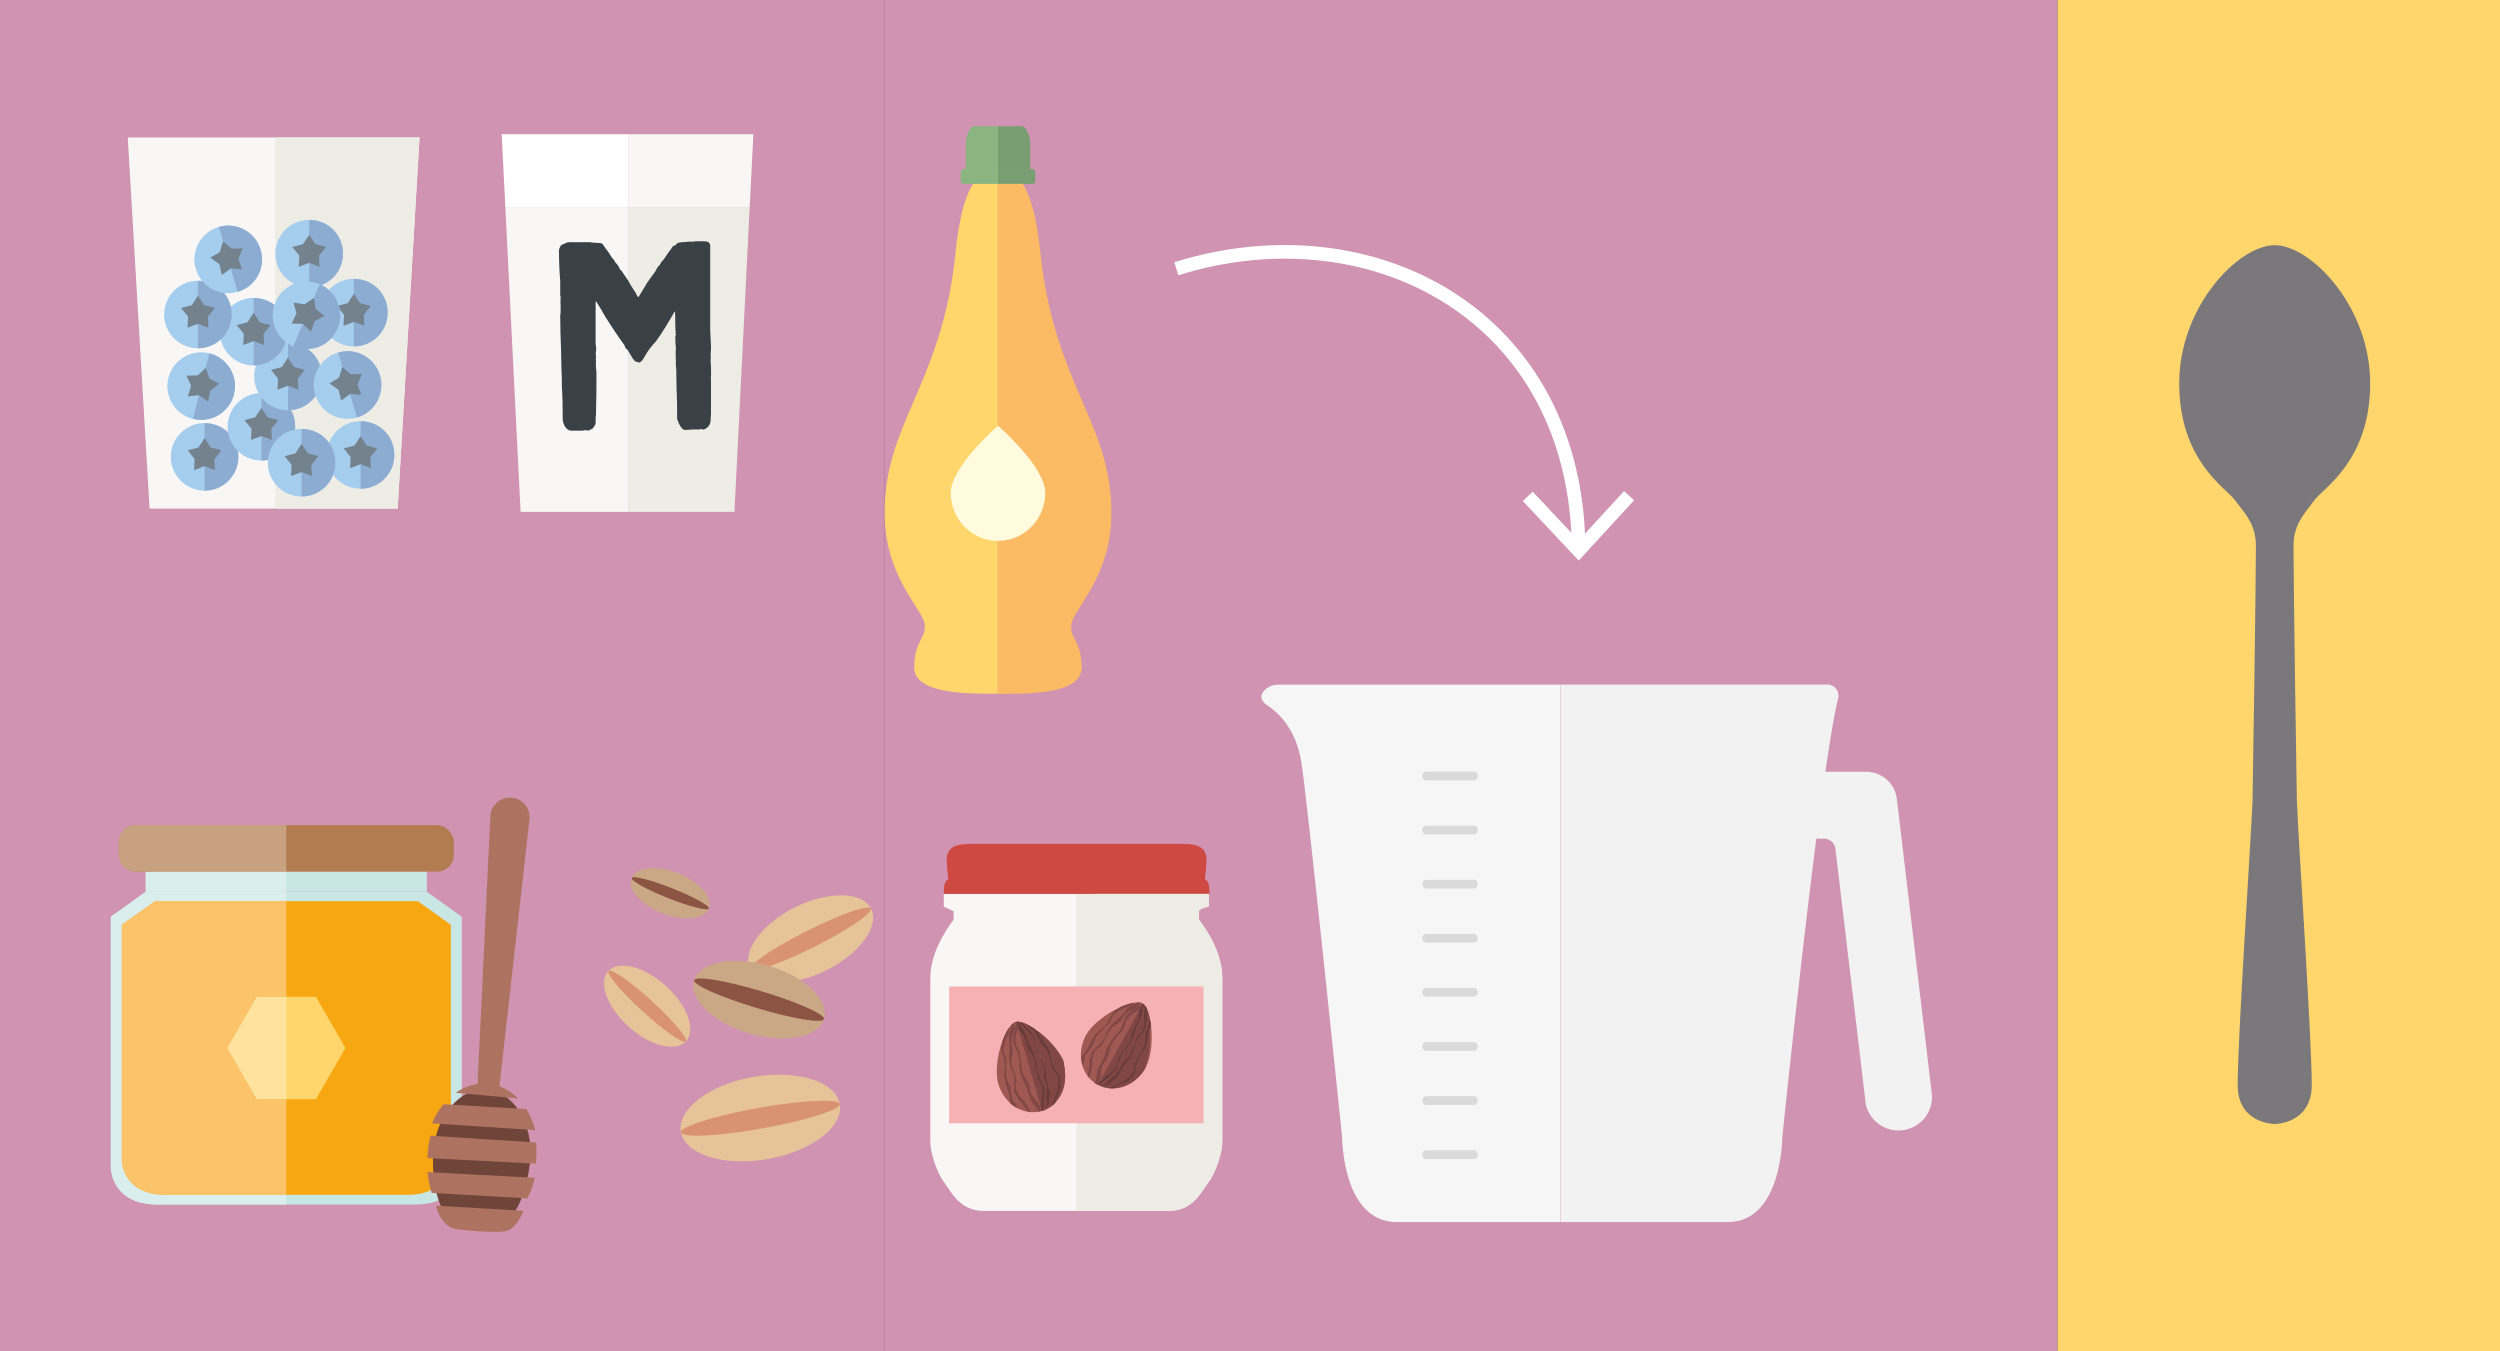 <?xml version="1.0" encoding="UTF-8"?> <svg xmlns="http://www.w3.org/2000/svg" id="Ebene_1" viewBox="0 0 183.54 99.21"><rect x="0" y="0" width="183.54" height="99.21" fill="#333333" stroke="none"/><defs><style> .cls-1 { fill: #73828d; } .cls-2 { fill: #8ab581; } .cls-3 { fill: #fabb64; } .cls-4 { fill: #f6f6f6; } .cls-5 { fill: #dadada; } .cls-6 { fill: #b27c50; } .cls-7 { fill: #c8a180; } .cls-8 { fill: #f2f2f2; } .cls-9 { fill: #ae7261; } .cls-10 { fill: #c5c5c5; } .cls-11 { fill: #fff; } .cls-12 { fill: #a5cdee; } .cls-13 { fill: #d99272; } .cls-14 { fill: #ffd66c; } .cls-15 { fill: #789e71; } .cls-16 { fill: #d093b1; } .cls-17 { fill: #daeeed; } .cls-18 { fill: #ffe29e; } .cls-19 { fill: #c8e6e4; } .cls-20 { fill: #673c3a; } .cls-21 { fill: #804744; } .cls-22 { fill: #394147; } .cls-23 { fill: #cba885; } .cls-24 { fill: #e6c398; } .cls-25 { fill: #cf4943; } .cls-26 { fill: #f8f7f5; } .cls-27 { fill: #edece5; } .cls-28 { fill: #f7a711; } .cls-29 { fill: #fbc36a; } .cls-30 { fill: #f6b1b4; } .cls-31 { fill: none; stroke: #fff; } .cls-32 { fill: #8c5442; } .cls-33 { fill: #6f4539; } .cls-34 { fill: #fffbdc; } .cls-35 { fill: #7b787b; } .cls-36 { fill: #999a99; } .cls-37 { fill: #8dacd2; } .cls-38 { fill: #9f5852; } </style></defs><rect class="cls-16" y="0" width="64.96" height="99.21"></rect><rect class="cls-16" x="64.96" y="0" width="86.1" height="99.21"></rect><rect class="cls-14" x="151.06" y="0" width="32.48" height="99.21"></rect><path class="cls-35" d="M167,18h0c-2.65,0-7.01,4.48-7.01,10.15s3.44,7.69,4.06,8.53c.75,1.01,1.57,1.77,1.57,3.42,0,2.55-.23,18.38-.25,18.77-.17,3.63-1.09,17.42-1.09,20.79,0,2.86,2.72,2.86,2.72,2.86,0,0,2.72,0,2.72-2.86,0-3.37-.93-17.16-1.09-20.79-.02-.39-.25-16.22-.25-18.77,0-1.64.82-2.4,1.57-3.42.62-.84,4.06-2.87,4.06-8.53s-4.36-10.15-7.01-10.15"></path><polygon class="cls-26" points="9.38 10.09 10.98 37.34 29.19 37.34 30.8 10.09 9.38 10.09"></polygon><polygon class="cls-27" points="20.2 10.09 20.2 37.34 29.2 37.34 30.8 10.09 20.2 10.09"></polygon><path class="cls-12" d="M17.5,33.54c0,1.37-1.11,2.48-2.48,2.48s-2.48-1.11-2.48-2.48,1.11-2.48,2.48-2.48,2.48,1.11,2.48,2.48"></path><path class="cls-37" d="M15.02,31.06v4.96c1.37,0,2.48-1.11,2.48-2.48s-1.03-2.39-2.33-2.47c-.05,0-.1,0-.15,0"></path><polygon class="cls-1" points="15.02 32.16 15.47 32.85 16.26 33.06 15.74 33.7 15.78 34.52 15.02 34.22 14.25 34.52 14.29 33.7 13.78 33.06 14.57 32.85 15.02 32.16"></polygon><path class="cls-12" d="M28.95,33.4c0,1.37-1.11,2.48-2.48,2.48s-2.48-1.11-2.48-2.48,1.11-2.48,2.48-2.48,2.48,1.11,2.48,2.48"></path><path class="cls-37" d="M26.47,30.92v4.96c1.37,0,2.48-1.11,2.48-2.48s-1.03-2.39-2.33-2.47c-.05,0-.1,0-.15,0"></path><polygon class="cls-1" points="26.47 32.02 26.92 32.71 27.71 32.92 27.19 33.56 27.23 34.37 26.47 34.08 25.7 34.37 25.74 33.56 25.23 32.92 26.02 32.71 26.47 32.02"></polygon><path class="cls-12" d="M25.18,18.62c0,1.37-1.11,2.48-2.48,2.48s-2.48-1.11-2.48-2.48,1.11-2.48,2.48-2.48,2.48,1.11,2.48,2.48"></path><path class="cls-37" d="M22.7,16.14v4.96c1.37,0,2.48-1.11,2.48-2.48s-1.03-2.39-2.33-2.47c-.05,0-.1,0-.15,0"></path><polygon class="cls-1" points="22.7 17.24 23.15 17.92 23.94 18.13 23.42 18.77 23.46 19.59 22.7 19.3 21.93 19.59 21.98 18.77 21.46 18.13 22.25 17.92 22.7 17.24"></polygon><path class="cls-12" d="M21.67,31.33c0,1.37-1.11,2.48-2.48,2.48s-2.48-1.11-2.48-2.48,1.11-2.48,2.48-2.48,2.48,1.11,2.48,2.48"></path><path class="cls-37" d="M19.19,28.85v4.96c1.37,0,2.48-1.11,2.48-2.48s-1.03-2.39-2.33-2.47c-.05,0-.1,0-.15,0"></path><polygon class="cls-1" points="19.19 29.95 19.64 30.63 20.43 30.85 19.92 31.49 19.96 32.3 19.19 32.01 18.43 32.3 18.47 31.49 17.95 30.85 18.74 30.63 19.19 29.95"></polygon><path class="cls-12" d="M23.62,27.64c0,1.37-1.11,2.48-2.48,2.48s-2.48-1.11-2.48-2.48,1.11-2.48,2.48-2.48,2.48,1.11,2.48,2.48"></path><path class="cls-37" d="M21.14,25.16v4.96c1.37,0,2.48-1.11,2.48-2.48s-1.03-2.4-2.33-2.47c-.05,0-.1,0-.15,0"></path><polygon class="cls-1" points="21.14 26.26 21.58 26.94 22.37 27.16 21.86 27.8 21.9 28.61 21.14 28.32 20.37 28.61 20.41 27.8 19.9 27.16 20.69 26.94 21.14 26.26"></polygon><path class="cls-12" d="M24.62,33.97c0,1.37-1.11,2.48-2.48,2.48s-2.48-1.11-2.48-2.48,1.11-2.48,2.48-2.48,2.48,1.11,2.48,2.48"></path><path class="cls-37" d="M22.14,31.49v4.96c1.37,0,2.48-1.11,2.48-2.48s-1.03-2.4-2.33-2.47c-.05,0-.1,0-.15,0"></path><polygon class="cls-1" points="22.14 32.59 22.59 33.28 23.38 33.49 22.86 34.13 22.9 34.95 22.14 34.66 21.37 34.95 21.41 34.13 20.9 33.49 21.69 33.28 22.14 32.59"></polygon><path class="cls-12" d="M21.1,24.35c0,1.37-1.11,2.48-2.48,2.48s-2.48-1.11-2.48-2.48,1.11-2.48,2.48-2.48,2.48,1.11,2.48,2.48"></path><path class="cls-37" d="M18.62,21.87v4.96c1.37,0,2.48-1.11,2.48-2.48s-1.03-2.39-2.33-2.47c-.05,0-.1,0-.15,0"></path><polygon class="cls-1" points="18.62 22.97 19.07 23.66 19.86 23.87 19.35 24.51 19.39 25.33 18.62 25.04 17.86 25.33 17.9 24.51 17.38 23.87 18.17 23.66 18.62 22.97"></polygon><path class="cls-12" d="M17.01,23.09c0,1.37-1.11,2.48-2.48,2.48s-2.48-1.11-2.48-2.48,1.11-2.48,2.48-2.48,2.48,1.11,2.48,2.48"></path><path class="cls-37" d="M14.53,20.61v4.96c1.37,0,2.48-1.11,2.48-2.48s-1.03-2.39-2.33-2.47c-.05,0-.1,0-.15,0"></path><polygon class="cls-1" points="14.53 21.71 14.98 22.4 15.77 22.61 15.26 23.25 15.3 24.06 14.53 23.77 13.77 24.06 13.81 23.25 13.3 22.61 14.09 22.4 14.53 21.71"></polygon><path class="cls-12" d="M28.46,22.95c0,1.37-1.11,2.48-2.48,2.48s-2.48-1.11-2.48-2.48,1.11-2.48,2.48-2.48,2.48,1.11,2.48,2.48"></path><path class="cls-37" d="M25.98,20.47v4.96c1.37,0,2.48-1.11,2.48-2.48s-1.03-2.39-2.33-2.47c-.05,0-.1,0-.15,0"></path><polygon class="cls-1" points="25.98 21.57 26.43 22.25 27.22 22.47 26.71 23.11 26.75 23.92 25.98 23.63 25.22 23.92 25.26 23.11 24.75 22.47 25.54 22.25 25.98 21.57"></polygon><path class="cls-12" d="M24.78,24.12c-.54,1.26-1.99,1.85-3.25,1.31-1.26-.54-1.85-1.99-1.31-3.25.53-1.26,1.99-1.85,3.25-1.31,1.26.54,1.85,1.99,1.31,3.25"></path><path class="cls-37" d="M23.47,20.87l-1.94,4.56c1.26.54,2.72-.05,3.25-1.31.51-1.21-.01-2.61-1.17-3.19-.05-.02-.09-.04-.14-.06"></path><polygon class="cls-1" points="23.04 21.88 23.18 22.69 23.82 23.19 23.1 23.58 22.82 24.35 22.23 23.78 21.41 23.75 21.77 23.01 21.55 22.22 22.36 22.34 23.04 21.88"></polygon><path class="cls-12" d="M27.9,27.58c.38,1.32-.38,2.69-1.7,3.07-1.32.38-2.69-.38-3.07-1.7-.38-1.32.38-2.69,1.7-3.07,1.32-.38,2.69.38,3.07,1.7"></path><path class="cls-37" d="M24.83,25.88l1.37,4.77c1.32-.38,2.08-1.75,1.7-3.07-.36-1.27-1.65-2.02-2.92-1.74-.05.01-.1.02-.15.04"></path><polygon class="cls-1" points="25.13 26.94 25.75 27.48 26.57 27.46 26.25 28.22 26.52 28.99 25.7 28.92 25.05 29.41 24.86 28.62 24.19 28.15 24.89 27.72 25.13 26.94"></polygon><path class="cls-12" d="M17.18,28.95c-.33,1.33-1.68,2.14-3.01,1.81-1.33-.33-2.14-1.68-1.81-3.01.33-1.33,1.68-2.14,3-1.81,1.33.33,2.14,1.68,1.81,3"></path><path class="cls-37" d="M15.37,25.94l-1.2,4.81c1.33.33,2.67-.48,3.01-1.81.32-1.28-.42-2.57-1.66-2.96-.05-.02-.1-.03-.15-.04"></path><polygon class="cls-1" points="15.11 27.01 15.37 27.78 16.09 28.18 15.44 28.67 15.28 29.48 14.61 29.01 13.79 29.11 14.03 28.32 13.69 27.58 14.51 27.56 15.11 27.01"></polygon><path class="cls-12" d="M19.14,18.36c.38,1.32-.38,2.69-1.7,3.07-1.32.38-2.69-.38-3.07-1.7-.38-1.32.38-2.69,1.7-3.07,1.32-.38,2.69.38,3.07,1.7"></path><path class="cls-37" d="M16.07,16.66l1.37,4.77c1.32-.38,2.08-1.75,1.7-3.07-.36-1.27-1.65-2.02-2.92-1.74-.05.01-.1.02-.15.04"></path><polygon class="cls-1" points="16.38 17.71 17 18.25 17.82 18.24 17.5 18.99 17.76 19.77 16.95 19.7 16.29 20.19 16.11 19.39 15.44 18.92 16.14 18.5 16.38 17.71"></polygon><path class="cls-8" d="M136.95,80.83l-2.2-18.51c-.05-.43-.41-.75-.84-.75h-1.97v-4.91h5.07c1.15,0,2.12.86,2.25,2l2.56,21.59c.16,1.35-.8,2.57-2.15,2.73-1.35.16-2.57-.8-2.73-2.15"></path><path class="cls-4" d="M93.86,50.26c-.41,0-.81.16-1.07.47-.24.28-.33.66.23,1.04,1.13.75,2.13,1.99,2.5,4.07.38,2.07,3.01,27.62,3.01,27.62,0,0,0,6.26,4.01,6.26h12.02v-39.46h-20.7Z"></path><path class="cls-8" d="M134.17,50.26h-19.6v39.46h12.27c4.01,0,4.01-6.26,4.01-6.26,0,0,2.74-26.66,4.1-32.21.12-.5-.26-.99-.78-.99"></path><path class="cls-5" d="M108.23,57.29h-3.55c-.14,0-.26-.14-.26-.32s.12-.32.26-.32h3.55c.15,0,.26.14.26.32s-.12.32-.26.32"></path><path class="cls-5" d="M108.23,61.26h-3.55c-.14,0-.26-.14-.26-.32s.12-.32.26-.32h3.55c.15,0,.26.14.26.32s-.12.32-.26.32"></path><path class="cls-5" d="M108.23,65.23h-3.55c-.14,0-.26-.14-.26-.32s.12-.32.26-.32h3.55c.15,0,.26.14.26.32s-.12.32-.26.32"></path><path class="cls-5" d="M108.23,69.2h-3.55c-.14,0-.26-.14-.26-.32s.12-.32.26-.32h3.55c.15,0,.26.14.26.32s-.12.32-.26.32"></path><path class="cls-5" d="M108.23,73.17h-3.55c-.14,0-.26-.14-.26-.32s.12-.32.26-.32h3.55c.15,0,.26.14.26.32s-.12.32-.26.32"></path><path class="cls-5" d="M108.23,77.15h-3.55c-.14,0-.26-.14-.26-.32s.12-.32.26-.32h3.55c.15,0,.26.14.26.32s-.12.32-.26.32"></path><path class="cls-5" d="M108.23,81.12h-3.55c-.14,0-.26-.14-.26-.32s.12-.32.26-.32h3.55c.15,0,.26.14.26.32s-.12.32-.26.32"></path><path class="cls-5" d="M108.23,85.09h-3.55c-.14,0-.26-.14-.26-.32s.12-.32.26-.32h3.55c.15,0,.26.14.26.32s-.12.32-.26.32"></path><path class="cls-19" d="M31.31,65.45H10.73l-2.59,1.85v18.48s.06,2.65,3.39,2.65h18.98c3.33,0,3.39-2.65,3.39-2.65v-18.48l-2.59-1.85Z"></path><rect class="cls-19" x="10.7" y="63.99" width="20.64" height="1.46"></rect><rect class="cls-6" x="8.72" y="60.58" width="24.6" height="3.41" rx="1.23" ry="1.23"></rect><path class="cls-28" d="M30.67,66.16H11.37l-2.43,1.73v17.34s.06,2.49,3.18,2.49h17.8c3.12,0,3.18-2.49,3.18-2.49v-17.34l-2.43-1.73Z"></path><polygon class="cls-14" points="18.85 80.7 16.68 76.94 18.85 73.18 23.19 73.18 25.36 76.94 23.19 80.7 18.85 80.7"></polygon><path class="cls-17" d="M21.02,65.45h-10.29l-2.59,1.85v18.48s.06,2.65,3.39,2.65h9.49v-.71h-8.9c-3.12,0-3.18-2.49-3.18-2.49v-17.34l2.43-1.73h9.65v-.71Z"></path><polygon class="cls-17" points="21.02 63.99 10.7 63.99 10.7 65.45 10.73 65.45 21.02 65.45 21.02 63.99"></polygon><path class="cls-7" d="M21.02,60.58h-11.07c-.68,0-1.23.55-1.23,1.23v.95c0,.68.56,1.23,1.23,1.23h11.07v-3.41Z"></path><path class="cls-29" d="M21.02,66.16h-9.65l-2.43,1.73v17.34s.06,2.49,3.18,2.49h8.9v-7.02h-2.17l-2.17-3.76,2.17-3.76h2.17v-7.02Z"></path><polygon class="cls-18" points="21.02 73.18 18.85 73.18 16.68 76.94 18.85 80.7 21.02 80.7 21.02 73.18"></polygon><path class="cls-9" d="M35.04,79.99l.96-20.06c.04-.81.73-1.42,1.53-1.37.82.05,1.43.78,1.34,1.6l-2.24,19.92-1.6-.09Z"></path><path class="cls-33" d="M35.75,80.01c1.96.15,3.39,2.45,3.18,5.13-.1,1.26-.56,3.08-1.2,3.89-.73.93-1.69.77-2.74.68-.93-.07-1.84.04-2.41-.8-.64-.94-.88-2.92-.77-4.34.21-2.68,1.97-4.73,3.93-4.58"></path><path class="cls-9" d="M38.43,88.89l-6.41-.37c.08.66.68,1.55,1.35,1.69.58.12,3.31.36,3.89.14.76-.3,1.18-1.46,1.18-1.46"></path><path class="cls-9" d="M39.25,86.47l-7.86-.42c0,.07.12,1.08.31,1.53l7.02.4s.33-.59.53-1.51"></path><path class="cls-9" d="M39.36,85.12c.04-.42.03-.84,0-1.24l-7.75-.5c-.09.35-.15.71-.19,1.09-.02.18-.02.37-.02.55l7.93.41c.01-.1.03-.21.04-.31"></path><path class="cls-9" d="M38.64,81.42l-6.08-.35c-.34.4-.62.87-.85,1.4l7.59.5c-.15-.57-.38-1.09-.66-1.55"></path><path class="cls-9" d="M35.81,79.56c-.84-.07-1.65.18-2.35.67l4.56.41c-.61-.61-1.37-1.01-2.21-1.08"></path><path class="cls-14" d="M70.15,18.61c-1.04,9.87-5.44,12.59-5.19,19.54.15,4.28,2.77,6.6,2.92,7.65.15,1.06-.76,1.21-.76,3.22s4.28,1.91,6.14,1.91V12.42c-1.71,0-2.66,1.79-3.12,6.19"></path><path class="cls-3" d="M78.66,45.81c.15-1.06,2.77-3.37,2.92-7.65.25-6.95-4.15-9.67-5.19-19.54-.46-4.41-1.41-6.2-3.12-6.2v38.52c1.87,0,6.14.1,6.14-1.91s-.91-2.17-.75-3.22"></path><path class="cls-2" d="M73.27,12.41h-2.36v-1.97c0-.36.27-1.17.6-1.17h1.76v3.14Z"></path><path class="cls-2" d="M70.73,12.41h2.54v1.09h-2.54c-.11,0-.2-.1-.2-.22v-.65c0-.12.09-.22.2-.22"></path><path class="cls-15" d="M73.27,12.41h2.54c.11,0,.2.1.2.22v.65c0,.12-.09.22-.2.22h-2.54v-1.09Z"></path><path class="cls-15" d="M75.63,12.41v-1.97c0-.36-.27-1.17-.6-1.17h-1.76v3.14h2.36Z"></path><path class="cls-34" d="M73.27,39.71c1.91,0,3.47-1.58,3.47-3.52s-3.47-4.93-3.47-4.93c0,0-3.47,2.99-3.47,4.93s1.55,3.52,3.47,3.52"></path><path class="cls-26" d="M88.02,67.53v-.63c0-.2.72-.34.72-.34v-.97h-19.45v.97s.73.34.72.34v.63s-1.71,2.08-1.71,4.24v12.08c0,.79.49,2.27,1.03,2.98.54.71,1.13,2.07,2.9,2.07h13.57c1.77,0,2.36-1.36,2.9-2.07.54-.71,1.03-2.19,1.03-2.98v-12.08c0-2.16-1.71-4.24-1.71-4.24"></path><path class="cls-27" d="M85.81,88.89c1.77,0,2.36-1.36,2.9-2.07.54-.71,1.03-2.19,1.03-2.97v-12.09c0-2.16-1.71-4.24-1.71-4.24v-.63c0-.2.72-.34.72-.34v-.97h-9.73v23.31h6.78Z"></path><path class="cls-25" d="M79.74,65.63h-10.45c0-.46,0-.93.34-1.09,0,0-.1-.59-.13-1.39,0-1.26,1.21-1.19,2.06-1.19.38,0,5.32,0,8.63,0,3.12,0,5.96,0,6.33,0,.85,0,2.06-.07,2.06,1.19-.03.79-.13,1.39-.13,1.39.34.16.34.63.34,1.08h-8.13s-.51.01-.51.01h-.41s0,0,0,0Z"></path><rect class="cls-30" x="69.68" y="72.42" width="18.68" height="10.05"></rect><path class="cls-38" d="M84.11,78.39c-.75,1.35-2.33,1.9-3.54,1.24-1.21-.67-1.58-2.3-.83-3.65.75-1.35,3.38-2.72,4.13-2.31.73.4.98,3.38.23,4.73"></path><path class="cls-38" d="M83.6,73.8c-.04.05-.09.1-.14.14.1-.05.2-.1.3-.17l.08-.14-.11-.04c-.04.07-.08.14-.13.2"></path><polyline class="cls-10" points="79.93 79.08 79.93 79.08 79.93 79.08"></polyline><path class="cls-21" d="M83.73,73.61c-.07-.01-.15-.02-.23-.02l-.02.02c-.21.18-.49.21-.68.4-.12.12-.23.29-.34.42-.12.14-.23.27-.39.39-.37.27-.7.65-.88,1.1-.05.13-.08.25-.16.37-.14.21-.33.41-.52.59-.1.1-.3.23-.35.36-.05.11-.04.24-.09.35-.04.1-.07.18-.08.29-.01.21-.01.4-.06.6-.04.18-.03.35-.08.52l.07.1s0,0,0,0c.15-.28.25-.57.26-.88.02-.37.02-.8.26-1.12.11-.14.34-.26.45-.4.09-.12.16-.27.23-.4.14-.25.21-.45.37-.68.1-.13.22-.25.35-.35.12-.09.25-.14.36-.25.21-.2.33-.51.57-.7.1-.08.22-.11.34-.16l.04-.02.15-.11.16-.08c.05-.04.1-.09.14-.14.04-.06.09-.13.13-.2"></path><path class="cls-21" d="M84.32,74.35h0s.02.06.03.09v.02s-.02-.08-.03-.11M84.36,74.47v.02s0-.01,0-.02M84.39,74.59l.04.19c-.01-.07-.03-.13-.04-.19M84.45,74.89v.02s.02.1.02.1c0-.04-.01-.09-.02-.13M84.5,75.2s0,.05,0,.08h0s0-.05,0-.08M81.54,79.9h-.12s.08,0,.12,0"></path><polyline class="cls-10" points="80.57 79.62 80.57 79.62 80.57 79.62 80.57 79.62"></polyline><path class="cls-21" d="M83.69,74.09l-.04.02s-.01.05-.01.08l.06-.1ZM80.72,79.44c-.05.06-.1.11-.15.17,0,0,0,0,0,0l.04.02.11-.2Z"></path><polygon class="cls-21" points="83.76 73.78 83.86 73.71 83.9 73.68 83.88 73.66 83.84 73.64 83.76 73.78"></polygon><polygon class="cls-10" points="80.93 79.78 80.93 79.78 80.92 79.77 80.93 79.78"></polygon><path class="cls-21" d="M84.08,73.86h0s.06.1.06.1c-.02-.03-.04-.07-.06-.1M84.15,73.96h0v.02s0-.01,0-.02M80.97,79.79h-.04s0-.01,0-.01h.04Z"></path><path class="cls-21" d="M83.25,73.61c-.3.05-.65.17-1.02.33l-.13.1c-.09.08-.21.11-.3.19-.11.09-.19.31-.26.43-.12.22-.27.46-.43.65-.09.11-.2.17-.3.26-.37.3-.65.71-.82,1.13-.08.18-.17.32-.28.47-.1.14-.23.29-.31.44l-.02.04c.01.2.05.39.1.57.06-.12.09-.25.12-.37.02-.12.03-.24.08-.35.13-.28.38-.47.52-.73.07-.13.1-.26.15-.4.06-.15.14-.3.25-.43.17-.22.35-.34.54-.54.11-.11.23-.21.32-.33.11-.14.17-.39.28-.53.24-.31.63-.45.96-.58.2-.08.39-.2.56-.34"></path><path class="cls-21" d="M83.9,73.68h0l-.05.03-.1.07c-.1.07-.19.12-.29.17l-.16.08-.15.11-.1.1c-.09.09-.22.14-.31.24-.11.11-.17.37-.22.51-.1.26-.23.54-.38.77-.09.13-.19.21-.29.32-.36.37-.61.86-.74,1.35-.06.21-.14.37-.24.56-.09.17-.21.35-.28.52-.11.28-.05.56-.15.85l-.06.16.15.1c.06-.07.1-.14.15-.21.11-.19.15-.43.17-.64,0-.13,0-.27.04-.4.1-.32.35-.57.47-.86.06-.16.07-.3.11-.46.05-.17.11-.35.21-.5.16-.26.33-.42.52-.66.1-.13.22-.26.3-.4.1-.17.12-.46.22-.62.21-.36.59-.55.93-.72l.04-.02.22-.4s0,0,0,0"></path><path class="cls-21" d="M83.92,73.69l.06.05h.01s.03.04.03.04l.04.05c-.05-.06-.1-.11-.15-.15"></path><polygon class="cls-21" points="83.91 73.68 83.91 73.68 83.92 73.69 83.91 73.68"></polygon><path class="cls-10" d="M84.32,77.9s0,0,0,0c0,0,0,0,0,0M84.31,77.94s0,0,0,.01c0,0,0,0,0-.01M84.29,77.98s0,0,0,.01c0,0,0,0,0-.01M84.28,78.02s0,0,0,.01c0,0,0,0,0-.01M84.26,78.07s0,0,0,0c0,0,0,0,0,0M84.24,78.11s0,0,0,0c0,0,0,0,0,0M84.22,78.15s0,0,0,.01c0,0,0,0,0-.01M84.21,78.19s0,.01,0,.02c0,0,0-.01,0-.02M84.19,78.23s0,0,0,.01c0,0,0,0,0-.01M84.17,78.26s0,0,0,.01c0,0,0,0,0-.01M84.16,78.3s0,0,0,.01c0,0,0,0,0-.01M84.14,78.34s0,0,0,.01c0,0,0,0,0-.01M84.09,78.43s0,0,0,.01c0,0,0,0,0-.01M84.06,78.48h0,0M84.03,78.52s0,0,0,.01c0,0,0,0,0-.01M84,78.57s0,0,0,0c0,0,0,0,0,0M83.98,78.61s0,0,0,0c0,0,0,0,0,0M83.95,78.65s0,0,0,0t0,0M83.92,78.7s0,0,0,0c0,0,0,0,0,0M83.88,78.74,83.85,78.78s0,0,0,0c0,0,0,0,0,0M83.82,78.82h0M83.79,78.86s0,0,0,0c0,0,0,0,0,0M80.92,79.77s-.07-.03-.11-.04c.04.02.07.03.11.04Z"></path><path class="cls-21" d="M84.07,73.83h0l-.13.1c-.08.06-.16.11-.24.15h0s0,0,0,0c.08-.04.17-.09.24-.15-.03.22,0,.42-.09.64-.07.17-.17.36-.25.53-.09.19-.16.35-.21.55-.12.47-.34.96-.66,1.36-.09.11-.19.21-.26.34-.13.23-.25.52-.34.77-.05.14-.1.38-.2.51-.08.1-.19.17-.27.27-.07.09-.13.16-.22.23-.18.13-.34.24-.5.39-.07.07-.14.12-.21.17.03.02.07.03.1.05.04.02.07.03.11.04.16-.11.33-.22.4-.35.09-.17.25-.32.4-.43.1-.07.21-.12.29-.22.2-.23.27-.54.44-.78.09-.12.2-.19.3-.3.11-.12.21-.25.29-.4.13-.25.17-.46.27-.72.05-.14.1-.3.17-.43.09-.16.29-.31.37-.47.18-.35.15-.76.13-1.12,0-.23.02-.46.09-.69l-.02-.03ZM84.15,73.95s0,0,0,.01h0s0-.01,0-.01ZM84.16,73.98s.03.07.05.1v.16c-.03.21-.01.39-.01.59,0,.11-.02.19-.05.29-.03.12-.02.24-.05.36-.04.14-.2.3-.29.42-.15.2-.3.44-.41.66-.06.13-.08.25-.11.38-.12.46-.38.88-.69,1.22-.14.14-.22.29-.32.45-.09.15-.17.33-.27.47-.16.22-.4.3-.57.51-.07.09-.3.14-.48.2.14.05.29.08.44.1.32-.2.81-.35,1.03-.51.31-.21.66-.44.81-.81.07-.17.04-.43.1-.6.05-.14.14-.27.22-.4.14-.25.27-.41.38-.67.06-.15.09-.32.11-.48.01-.15-.01-.29.02-.44.06-.29.26-.54.29-.85.01-.13-.03-.25-.04-.37-.02-.13-.02-.27,0-.41-.05-.14-.1-.26-.16-.37M84.35,74.46s0,.01,0,.02h0s0-.02,0-.02ZM84.36,74.49s.02.07.03.1v-.03s0,0,0,0l-.02-.06ZM83.63,74.19l-2.91,5.26c.11-.11.22-.21.34-.3.32-.22.68-.47.88-.85.09-.17.11-.44.2-.61.07-.14.18-.28.27-.42.17-.25.32-.43.46-.69.08-.16.14-.33.19-.49.04-.15.04-.29.1-.44.11-.29.33-.56.42-.87.04-.13.02-.25.03-.37,0-.07.01-.13.02-.21M84.43,74.78h0s.01.07.02.11h0s-.02-.11-.02-.11ZM84.48,75.02c0,.06.02.12.03.18,0-.05-.01-.1-.02-.16v-.02ZM84.51,75.28h0c-.02.06-.05.12-.07.18-.06.18-.11.34-.12.54-.04.46-.18.94-.46,1.32-.08.11-.17.2-.23.33-.1.23-.17.5-.22.75-.03.14-.04.38-.12.49-.07.1-.18.16-.25.26-.06.09-.11.16-.2.22-.17.12-.8.29-.96.44l-.17.09c-.06,0-.11,0-.17,0h.02s0,0,0,0c.81.04,1.64-.34,2.22-1.04,0,0,0,0,0,0,.01-.01.02-.03.03-.04h0s.02-.03.03-.04c0,0,0,0,0,0,0-.01.02-.03.03-.04h0s.02-.03.03-.04c0,0,0,0,0,0,0-.01.02-.03.03-.04,0,0,0,0,0,0,0-.01.02-.03.03-.04,0,0,0,0,0,0,0-.01.02-.03.03-.04t0,0s.02-.02.02-.04c0,0,0,0,0-.01,0-.01.02-.03.02-.04t0,0s.02-.03.02-.04c0,0,0,0,0-.01,0-.01.01-.03.02-.04,0-.01.01-.02.02-.03,0,0,0,0,0-.01,0,0,0-.02.01-.02,0,0,0,0,0-.01,0,0,0-.01.01-.02,0,0,0,0,0-.01,0,0,0-.01,0-.02,0,0,0,0,0-.01,0,0,0-.02.01-.02,0,0,0,0,0-.01,0,0,0-.02.01-.03,0,0,0,0,0,0,0-.01,0-.02.01-.04,0,0,0,0,0,0,0-.01,0-.03.01-.04,0,0,0,0,0,0,0-.01,0-.02.01-.03,0,0,0,0,0-.01,0-.01,0-.02,0-.03,0,0,0,0,0-.01,0-.01,0-.02,0-.03,0,0,0,0,0-.01,0-.01,0-.02.01-.03,0,0,0,0,0,0,.25-.76.3-1.77.19-2.62M81.43,79.89s0,0-.01,0h0s.01,0,.01,0ZM80.7,79.68l-.09-.05.09.05Z"></path><path class="cls-20" d="M84.32,74.35c-.02.14-.01.28,0,.41.02.12.06.24.04.37-.04.31-.23.56-.29.85-.03.15,0,.28-.02.44-.01.16-.04.33-.11.48-.11.26-.24.42-.38.67-.07.13-.16.26-.22.41-.06.17-.03.43-.1.6-.15.37-.5.6-.81.81-.23.15-.71.3-1.03.51,0,0,.01,0,.01,0h.12c.06.01.11.01.17.01l.17-.09c.15-.15.78-.32.96-.44.09-.06.14-.13.2-.22.07-.1.18-.16.25-.26.08-.12.09-.36.12-.49.05-.25.12-.52.22-.75.06-.13.15-.22.23-.33.28-.38.43-.86.46-1.32.01-.2.07-.36.12-.54.02-.06.04-.12.07-.18h0s0-.05-.01-.08c0-.06-.02-.12-.03-.18l-.02-.1v-.02s-.02-.07-.03-.11l-.04-.19s-.02-.07-.03-.1v-.02s0-.01,0-.02v-.02s-.03-.06-.03-.09"></path><path class="cls-20" d="M83.93,73.93c-.08.06-.16.11-.24.15h0s-.06.11-.06.11c-.01.07-.02.14-.02.21,0,.12,0,.24-.03.37-.09.31-.31.58-.42.87-.06.15-.06.29-.1.44-.04.17-.1.34-.19.49-.14.27-.3.44-.46.69-.09.14-.2.27-.27.42-.09.17-.11.44-.2.61-.2.38-.56.62-.88.85-.12.09-.24.19-.34.3l-.11.19.09.05c.07-.05.14-.11.21-.17.16-.16.32-.26.5-.39.09-.07.15-.14.22-.23.08-.1.2-.17.28-.27.1-.12.15-.36.2-.5.09-.25.21-.54.34-.77.08-.14.17-.23.26-.34.32-.4.55-.89.66-1.36.05-.2.12-.36.21-.55.08-.17.19-.35.25-.53.08-.22.06-.42.09-.64"></path><polygon class="cls-36" points="80.93 79.78 80.92 79.77 80.92 79.78 80.93 79.78"></polygon><path class="cls-20" d="M84.08,73.86c-.07.23-.1.46-.09.69.02.36.05.77-.13,1.12-.08.16-.29.31-.37.47-.07.13-.12.29-.17.43-.1.26-.14.47-.27.72-.07.14-.18.28-.29.4-.1.11-.21.18-.3.3-.17.24-.25.55-.44.78-.08.1-.19.15-.29.22-.15.11-.31.26-.4.43-.07.13-.25.24-.4.35,0,0,0,0,0,0h.04s0,.01,0,.01c.18-.06.41-.11.48-.2.18-.21.41-.29.57-.51.1-.14.18-.32.27-.47.1-.17.18-.31.32-.45.31-.33.57-.76.69-1.22.04-.13.05-.26.11-.39.11-.22.26-.46.41-.66.08-.11.25-.28.29-.42.03-.11.02-.24.05-.35.03-.1.05-.18.05-.29,0-.2-.02-.39,0-.59v-.16s-.02-.07-.04-.1v-.02s-.01,0-.01-.01l-.06-.09Z"></path><path class="cls-20" d="M83.91,73.68l-.22.4h0c.08-.05.17-.1.24-.15l.13-.1-.04-.05-.03-.03-.02-.02-.06-.05s0,0,0,0"></path><path class="cls-38" d="M78.09,78.2c.42,1.48-.3,2.99-1.63,3.37-1.33.38-2.74-.52-3.17-2-.43-1.48.46-4.32,1.29-4.55.8-.23,3.08,1.69,3.51,3.18"></path><path class="cls-38" d="M74.49,75.32c0,.07,0,.13,0,.2.03-.11.07-.21.09-.33l-.04-.15-.1.05c.02.08.04.15.05.23"></path><path class="cls-21" d="M74.44,75.09c-.06.04-.12.09-.18.15v.03c-.03.28-.2.49-.2.76,0,.18.04.37.05.54.01.19.03.35,0,.55-.07.46-.03.95.16,1.39.05.13.12.23.15.37.05.24.06.53.05.78,0,.14-.05.37,0,.51.04.11.14.2.19.31.04.1.07.18.15.26.14.16.27.29.38.47.1.16.23.27.31.42l.12.02h0c-.09-.3-.23-.58-.44-.81-.25-.27-.55-.58-.61-.97-.03-.17.06-.43.04-.6-.02-.15-.08-.3-.12-.44-.08-.27-.17-.46-.22-.74-.03-.16-.02-.33,0-.49.02-.15.07-.28.08-.43,0-.29-.13-.59-.09-.89.01-.13.08-.23.12-.35l.02-.04.03-.18.05-.17c0-.07,0-.14,0-.2-.01-.07-.03-.15-.05-.23"></path><path class="cls-21" d="M75.38,75.2h0s.06.03.08.04h.02s-.07-.03-.1-.04M75.49,75.26h.01s-.01,0-.01,0M75.6,75.32l.17.1c-.06-.04-.11-.07-.17-.1M75.86,75.49l.02.02.09.06s-.07-.05-.11-.08M76.11,75.67s.04.03.06.05h0s-.04-.03-.06-.05M77.34,81.09l-.09.07s.06-.05.09-.07"></path><polyline class="cls-10" points="76.45 81.58 76.45 81.58 76.46 81.58 76.45 81.58"></polyline><path class="cls-21" d="M74.75,75.46v.04s.02.05.03.07l-.03-.11ZM76.43,81.35c0,.08,0,.15.01.23,0,0,0,0,0,0h.04s-.06-.23-.06-.23Z"></path><polygon class="cls-21" points="74.58 75.02 74.54 75.04 74.58 75.19 74.6 75.07 74.61 75.02 74.58 75.02"></polygon><polygon class="cls-10" points="76.82 81.44 76.82 81.44 76.81 81.44 76.82 81.44"></polygon><path class="cls-21" d="M74.87,75.02s0,0,0,0l.11.02s-.07-.02-.11-.02M74.99,75.05h0s.01,0,.02,0c0,0-.01,0-.02,0M76.86,81.42h0l-.04.02h0l.04-.02Z"></path><path class="cls-21" d="M74.1,75.43c-.18.24-.35.58-.49.96l-.02.16c-.01.12-.07.23-.08.35-.01.14.08.36.12.49.07.24.13.52.15.76.01.14-.02.26-.03.4-.05.47.04.96.21,1.38.07.18.1.34.14.53.03.17.04.37.09.53v.04c.16.13.32.24.49.33-.04-.12-.11-.24-.18-.35-.07-.1-.15-.19-.19-.3-.1-.29-.07-.6-.14-.88-.04-.15-.12-.25-.17-.39-.06-.15-.11-.31-.13-.48-.03-.28,0-.49,0-.77,0-.15.01-.31,0-.46-.02-.18-.16-.39-.18-.57-.05-.39.13-.76.27-1.1.09-.2.13-.42.16-.64"></path><path class="cls-21" d="M74.61,75.02h0v.05s-.03.12-.03.12c-.02.11-.06.22-.09.33l-.05.17-.03.18v.14c0,.13-.05.26-.05.38,0,.16.14.38.2.52.11.26.22.55.27.81.03.15.01.29.01.43,0,.52.18,1.04.43,1.48.11.19.16.36.23.56.06.18.1.39.17.57.12.28.36.43.5.7l.07.15.17-.04c-.01-.09-.03-.17-.05-.26-.06-.21-.2-.41-.33-.57-.09-.1-.19-.19-.26-.31-.16-.3-.15-.65-.28-.94-.07-.15-.17-.26-.25-.41-.09-.16-.17-.33-.21-.5-.07-.3-.06-.53-.1-.83-.02-.16-.03-.34-.07-.5-.05-.19-.24-.41-.28-.6-.1-.4.03-.8.15-1.16v-.04s-.11-.44-.11-.44c0,0,0,0,0,0"></path><path class="cls-21" d="M74.63,75.01h.08s.02,0,.02,0h.11c-.08,0-.15,0-.21,0"></path><polygon class="cls-21" points="74.62 75.02 74.62 75.02 74.62 75.02 74.62 75.02"></polygon><path class="cls-10" d="M77.89,77.71s0,0,0,0c0,0,0,0,0,0M77.91,77.75s0,0,0,.01c0,0,0,0,0-.01M77.93,77.79h0s0,0,0,0M77.95,77.83s0,0,0,.01c0,0,0,0,0-.01M77.97,77.87h0s0,0,0,0M77.99,77.92s0,0,0,0c0,0,0,0,0,0M78,77.96s0,0,0,0c0,0,0,0,0,0M78.02,78s0,.01,0,.01c0,0,0,0,0-.01M78.03,78.03s0,.01,0,.01c0,0,0,0,0-.01M78.04,78.07s0,.01,0,.02c0,0,0-.01,0-.02M78.06,78.11s0,.01,0,.02c0,0,0-.01,0-.02M78.07,78.15h0s0,0,0,0M78.1,78.25s0,0,0,.01c0,0,0,0,0-.01M78.11,78.3h0,0M78.13,78.35s0,0,0,.01c0,0,0,0,0-.01M78.14,78.41s0,0,0,0c0,0,0,0,0,0M78.15,78.45s0,0,0,.01c0,0,0,0,0-.01M78.16,78.51h0s0,0,0,0M78.17,78.56s0,0,0,0c0,0,0,0,0,0M78.18,78.61h0s0,0,0,0ZM78.18,78.66h0s0,0,0,0M78.19,78.72h0s0,0,0,0M78.19,78.77s0,0,0,0c0,0,0,0,0,0M76.81,81.44s-.07.03-.11.05c.04-.01.07-.03.11-.05Z"></path><path class="cls-21" d="M74.83,75.01h0l-.02.17c-.01.09-.04.19-.06.28h0s0,0,0,0c.03-.09.05-.18.06-.28.13.18.29.3.39.52.08.17.13.38.19.55.07.19.13.36.24.54.25.42.44.92.49,1.43.02.15.01.28.05.43.07.26.19.54.3.79.06.14.2.34.22.5.01.13-.02.25,0,.39.01.11.02.21,0,.32-.03.22-.07.41-.08.63,0,.1-.01.18-.03.27.04-.01.07-.03.11-.04.04-.02.07-.03.11-.05.03-.19.08-.39.04-.54-.06-.19-.05-.41-.02-.59.02-.12.06-.23.05-.36-.02-.3-.19-.58-.24-.86-.02-.15,0-.28,0-.43,0-.16-.03-.33-.08-.49-.09-.26-.2-.44-.32-.7-.06-.14-.14-.28-.18-.42-.05-.17-.02-.43-.07-.59-.12-.38-.43-.65-.7-.89-.17-.16-.31-.35-.43-.55h-.03ZM74.97,75.04s0,0,.01,0h0s0,0,0,0ZM75.01,75.05s.07.02.11.04l.11.12c.13.17.27.28.42.42.08.07.12.15.17.24.06.1.16.18.22.28.07.13.07.36.09.5.04.25.09.52.18.76.05.14.12.23.19.35.24.41.36.89.37,1.35,0,.2.05.36.09.54.04.17.11.35.14.52.04.27-.07.49-.04.77.01.11-.12.31-.2.48.13-.07.26-.15.38-.24.08-.37.32-.82.37-1.09.07-.37.16-.78,0-1.15-.07-.16-.28-.33-.35-.49-.06-.14-.09-.29-.13-.44-.08-.27-.1-.49-.21-.74-.06-.15-.16-.29-.27-.42-.1-.12-.21-.19-.29-.32-.16-.25-.2-.57-.4-.81-.08-.1-.19-.16-.29-.23-.1-.08-.21-.18-.29-.29-.13-.07-.26-.12-.37-.15M75.48,75.25s.01,0,.01,0h-.01s0,0,0,0ZM75.51,75.27s.06.03.09.05l-.03-.02h0s-.06-.04-.06-.04ZM74.78,75.57l1.66,5.78c0-.15,0-.31.03-.46.07-.38.15-.81.02-1.22-.06-.18-.23-.39-.29-.57-.05-.15-.07-.33-.1-.49-.06-.3-.07-.53-.16-.82-.05-.17-.13-.33-.22-.48-.08-.14-.17-.24-.24-.38-.13-.28-.16-.63-.32-.91-.07-.12-.16-.19-.24-.29-.04-.05-.09-.1-.13-.16M75.76,75.43h0s.06.04.09.06h0s-.09-.06-.09-.06ZM75.96,75.56s.1.07.14.11c-.04-.03-.08-.06-.13-.1h-.02ZM76.17,75.72h0c.03.06.05.12.08.18.09.17.16.32.29.47.3.35.53.79.61,1.26.02.14.02.26.07.4.09.23.23.48.37.69.08.12.24.29.26.43.02.12-.01.24,0,.36.02.11.03.19.01.3-.03.21-.36.78-.36.99l-.06.18s-.08.08-.12.12h.01s0-.02,0-.02c.6-.55.92-1.4.84-2.3,0,0,0,0,0,0,0-.02,0-.03,0-.05h0s0-.03,0-.05c0,0,0,0,0,0,0-.02,0-.03,0-.05h0s0-.03,0-.05c0,0,0,0,0,0,0-.02,0-.03,0-.05t0,0s0-.03,0-.04c0,0,0,0,0-.01,0-.01,0-.03,0-.05t0,0s0-.03-.01-.04c0,0,0,0,0-.01,0-.01,0-.03-.01-.05h0s0-.03-.01-.05c0,0,0,0,0-.01,0-.01,0-.03-.01-.04,0-.01,0-.02-.01-.04h0s0-.03,0-.04c0,0,0,0,0-.01,0,0,0-.02,0-.02,0,0,0,0,0-.01,0,0,0-.02,0-.02,0,0,0-.01,0-.01,0,0,0-.02,0-.03,0,0,0,0,0-.01,0,0,0-.02-.01-.03,0,0,0,0,0-.01,0-.01-.01-.02-.01-.04,0,0,0,0,0,0,0-.01-.01-.03-.02-.04,0,0,0,0,0,0,0-.01,0-.02-.01-.03,0,0,0,0,0-.01,0,0,0-.02-.01-.03h0s0-.03-.01-.04c0,0,0,0,0-.01,0-.01-.01-.02-.02-.03,0,0,0,0,0,0-.36-.72-1.04-1.47-1.72-1.99M77.25,81.16s0,0-.01,0h.01ZM76.59,81.53l-.1.03.1-.03Z"></path><path class="cls-20" d="M75.38,75.2c.08.11.19.21.29.29.1.07.21.13.29.23.19.24.23.56.4.81.08.13.19.21.29.32.11.12.2.27.27.42.11.26.13.47.21.74.04.14.07.3.13.44.07.16.28.33.35.49.16.36.07.78,0,1.15-.05.27-.29.72-.37,1.09,0,0,0,0,.01-.01l.09-.07s.08-.08.12-.12l.06-.18c0-.21.33-.78.36-.99.02-.11,0-.19-.01-.3-.02-.12.01-.24,0-.36-.02-.14-.19-.32-.26-.43-.14-.21-.28-.46-.37-.69-.05-.13-.05-.26-.07-.39-.07-.47-.31-.91-.6-1.26-.13-.15-.21-.3-.29-.47-.03-.06-.06-.12-.08-.18h0s-.04-.03-.06-.05c-.05-.04-.1-.07-.14-.11l-.09-.06-.02-.02s-.06-.04-.09-.06l-.17-.1s-.06-.03-.09-.05h-.02s-.01-.01-.01-.02h-.02s-.05-.04-.08-.05"></path><path class="cls-20" d="M74.81,75.18c-.01.09-.04.19-.07.28h0s.03.12.03.12c.04.06.09.11.13.16.08.09.18.17.24.28.16.28.19.63.32.91.07.15.16.25.24.38.09.15.17.31.22.48.09.29.1.52.16.82.03.16.05.33.1.49.06.18.23.39.29.57.13.41.04.84-.02,1.22-.03.15-.04.3-.03.45l.06.21.1-.03c.01-.09.02-.17.03-.27,0-.23.04-.41.08-.63.02-.11,0-.2,0-.32-.01-.13.02-.26,0-.39-.02-.16-.15-.36-.22-.5-.11-.25-.23-.52-.3-.78-.04-.15-.04-.28-.05-.43-.05-.51-.24-1.01-.49-1.43-.11-.18-.17-.34-.24-.54-.07-.18-.12-.38-.19-.55-.1-.21-.26-.34-.39-.52"></path><polygon class="cls-36" points="76.82 81.44 76.81 81.44 76.81 81.44 76.82 81.44"></polygon><path class="cls-20" d="M74.87,75.02c.11.21.25.4.42.55.27.25.58.51.7.89.05.17.02.42.07.6.04.14.12.28.18.42.12.26.23.44.32.7.05.15.08.32.08.48,0,.15-.02.28,0,.43.04.29.21.56.23.86,0,.12-.03.24-.05.36-.03.18-.04.4.02.59.04.14,0,.34-.04.54,0,0,0,0,0,0l.04-.02h0c.08-.17.21-.37.2-.48-.02-.28.09-.5.04-.77-.03-.17-.1-.35-.14-.52-.04-.19-.09-.34-.09-.54-.02-.45-.14-.93-.38-1.35-.07-.12-.15-.22-.19-.35-.08-.23-.14-.51-.18-.76-.02-.14-.02-.37-.09-.5-.06-.1-.16-.18-.22-.28-.05-.09-.1-.17-.17-.24-.15-.14-.29-.26-.42-.42l-.11-.12s-.07-.02-.11-.04c0,0-.01,0-.02,0,0,0,0,0-.01,0l-.11-.02Z"></path><path class="cls-20" d="M74.62,75.02l.13.44h0c.03-.09.05-.19.06-.28l.02-.17h-.07s-.04,0-.04,0h-.1s0,0,0,0"></path><path class="cls-24" d="M55.26,79.07c3.22-.57,6.08.31,6.39,1.97.31,1.66-2.05,3.48-5.27,4.05-3.22.57-6.08-.31-6.39-1.97-.31-1.66,2.05-3.48,5.27-4.05"></path><path class="cls-13" d="M55.68,81.34c3.22-.57,5.89-.7,5.97-.29.08.41-2.47,1.21-5.69,1.79-3.22.58-5.89.71-5.97.29-.08-.41,2.47-1.21,5.69-1.79"></path><path class="cls-24" d="M58.31,66.64c2.44-1.23,4.97-1.21,5.63.05.67,1.26-.78,3.29-3.22,4.52-2.44,1.23-4.97,1.21-5.63-.05-.67-1.26.78-3.29,3.22-4.52"></path><path class="cls-13" d="M59.22,68.36c2.44-1.23,4.56-1.98,4.73-1.67.17.31-1.68,1.57-4.13,2.8-2.45,1.23-4.56,1.98-4.73,1.67-.17-.31,1.68-1.57,4.13-2.8"></path><path class="cls-24" d="M48.91,72.4c1.57,1.43,2.21,3.25,1.44,4.06-.77.81-2.67.31-4.24-1.12-1.57-1.43-2.21-3.25-1.44-4.06.77-.81,2.67-.31,4.24,1.12"></path><path class="cls-13" d="M47.86,73.51c1.57,1.43,2.68,2.75,2.49,2.95-.19.2-1.62-.79-3.18-2.23-1.57-1.43-2.68-2.75-2.49-2.95.19-.2,1.62.79,3.19,2.22"></path><path class="cls-23" d="M56.5,70.93c2.63.79,4.42,2.53,3.99,3.89-.43,1.36-2.9,1.82-5.53,1.03-2.63-.79-4.42-2.53-3.99-3.89.43-1.36,2.9-1.82,5.53-1.03"></path><path class="cls-32" d="M55.92,72.78c2.63.79,4.68,1.7,4.57,2.04-.11.34-2.32-.03-4.95-.82-2.63-.79-4.68-1.7-4.57-2.04.11-.34,2.32.03,4.95.82"></path><path class="cls-23" d="M48.6,67.04c-1.56-.62-2.56-1.77-2.23-2.58.33-.81,1.87-.96,3.43-.34,1.56.62,2.56,1.77,2.23,2.58-.33.81-1.87.96-3.43.34"></path><path class="cls-32" d="M49.06,65.94c-1.56-.62-2.76-1.28-2.68-1.48.08-.2,1.42.14,2.98.76,1.56.62,2.76,1.28,2.68,1.48s-1.42-.14-2.98-.76"></path><polygon class="cls-11" points="46.16 9.85 36.83 9.85 37.1 15.2 46.16 15.2 46.16 9.85"></polygon><polygon class="cls-26" points="37.1 15.2 38.22 37.58 46.16 37.58 46.16 15.2 37.1 15.2"></polygon><path class="cls-12" d="M55.04,15.2l.27-5.34-.27,5.34Z"></path><rect class="cls-12" x="54.48" y="15.18" width="0" height="22.41"></rect><polygon class="cls-26" points="55.04 15.2 55.31 9.85 46.16 9.85 46.16 15.2 55.04 15.2"></polygon><polygon class="cls-27" points="46.16 15.2 46.16 37.58 53.92 37.58 55.04 15.2 46.16 15.2"></polygon><path class="cls-22" d="M41.03,18.47c0-.18.06-.3.15-.45.06-.06.15-.09.24-.12.03-.03.09-.03.12-.06.06-.03.15-.06.24-.06h1.49c.24.03.51.06.74.06.15,0,.24.06.3.18.09.15.21.3.33.45.09.15.21.33.3.47l.09.09s.09.09.09.15c.03.06.09.12.12.15.09.09.15.18.21.3.03.06.06.15.12.21t.06.03c.21.36.48.65.66,1.04.12.18.24.39.36.56.06.12.12.24.18.33.06.03.06-.03.09-.06.15-.24.3-.5.45-.74.12-.24.3-.44.45-.68.12-.18.3-.36.39-.59.03-.06.09-.12.12-.18.09-.06.15-.15.18-.24t.03-.06c.21-.18.33-.44.51-.68.12-.15.24-.33.36-.5.09-.03.21-.06.27-.18.03-.03.06-.03.09-.06.15-.03.27-.06.42-.06h.09c.15-.03.3-.03.45-.03h.21c.09-.03.18-.03.27-.03h.27c.18,0,.36,0,.54.06.03.06.06.12.12.18v6.23c.03.42.03.86.06,1.27v.12c0,.18-.03.33-.03.5.03.18,0,.36,0,.5.03.18.03.36.03.5v.27c0,.06.03.12,0,.21-.03.15,0,.3,0,.44v2.4c0,.15-.03.27-.03.39.03.12-.03.24-.06.36-.09.21-.24.3-.42.39-.03,0-.09.03-.09,0-.03-.03-.06-.03-.09-.03-.09,0-.18.06-.27.03h-.36c-.21.03-.39.03-.6.03-.09,0-.18-.06-.24-.15-.15-.18-.24-.39-.3-.59-.03-.03-.03-.06-.03-.09v-1.1c-.03-.8-.06-1.66-.06-2.46-.03-.21-.03-.39-.03-.59,0-.33-.03-.68,0-1.01,0-.21-.06-.42-.03-.65,0-.09-.03-.18,0-.27t.03-.06c-.06-.53-.03-1.1-.06-1.63,0-.03.03-.06-.03-.09-.42.74-.86,1.48-1.37,2.19-.18.18-.33.38-.48.56-.15.21-.27.42-.39.62-.09.18-.21.33-.39.39-.03-.03-.09-.06-.12-.06-.15,0-.21-.12-.3-.21-.09-.18-.21-.33-.3-.5-.06-.09-.09-.18-.18-.24-.06-.03-.09-.09-.12-.18-.03-.12-.12-.21-.18-.3-.45-.62-.83-1.22-1.25-1.87-.18-.33-.39-.68-.6-1.01-.03-.06-.06-.09-.09-.15-.03.03-.03.09-.03.12v3.05c.03.09.03.15.03.24.03.09,0,.18,0,.27-.03.12-.03.24,0,.33,0,.12-.03.27,0,.38,0,.18-.03.36,0,.53.03.15.03.33.03.5,0,.86,0,1.72-.03,2.58v.3c-.03.18-.03.33-.03.5.03.21-.06.36-.18.5,0,.03-.06.06-.09.09-.09.03-.18.06-.27.12-.06-.03-.12-.03-.21-.03h-.09s-.06.03-.12.03h-.83c-.39,0-.63-.53-.63-.86,0-.77,0-1.57-.06-2.34,0-.45,0-.89-.03-1.36,0-.44-.03-.92-.03-1.39-.03-.83-.06-1.66-.06-2.49.03-.15.03-.27.03-.42v-.39c-.03-.15,0-.3,0-.44,0-.09,0-.18-.03-.27v-1.04c-.06-.71-.09-1.45-.09-2.16Z"></path><path class="cls-31" d="M86.36,19.73c14.35-4.49,29.44,3.4,29.54,20.69"></path><polyline class="cls-31" points="112.16 36.44 115.9 40.42 119.6 36.39"></polyline></svg> 